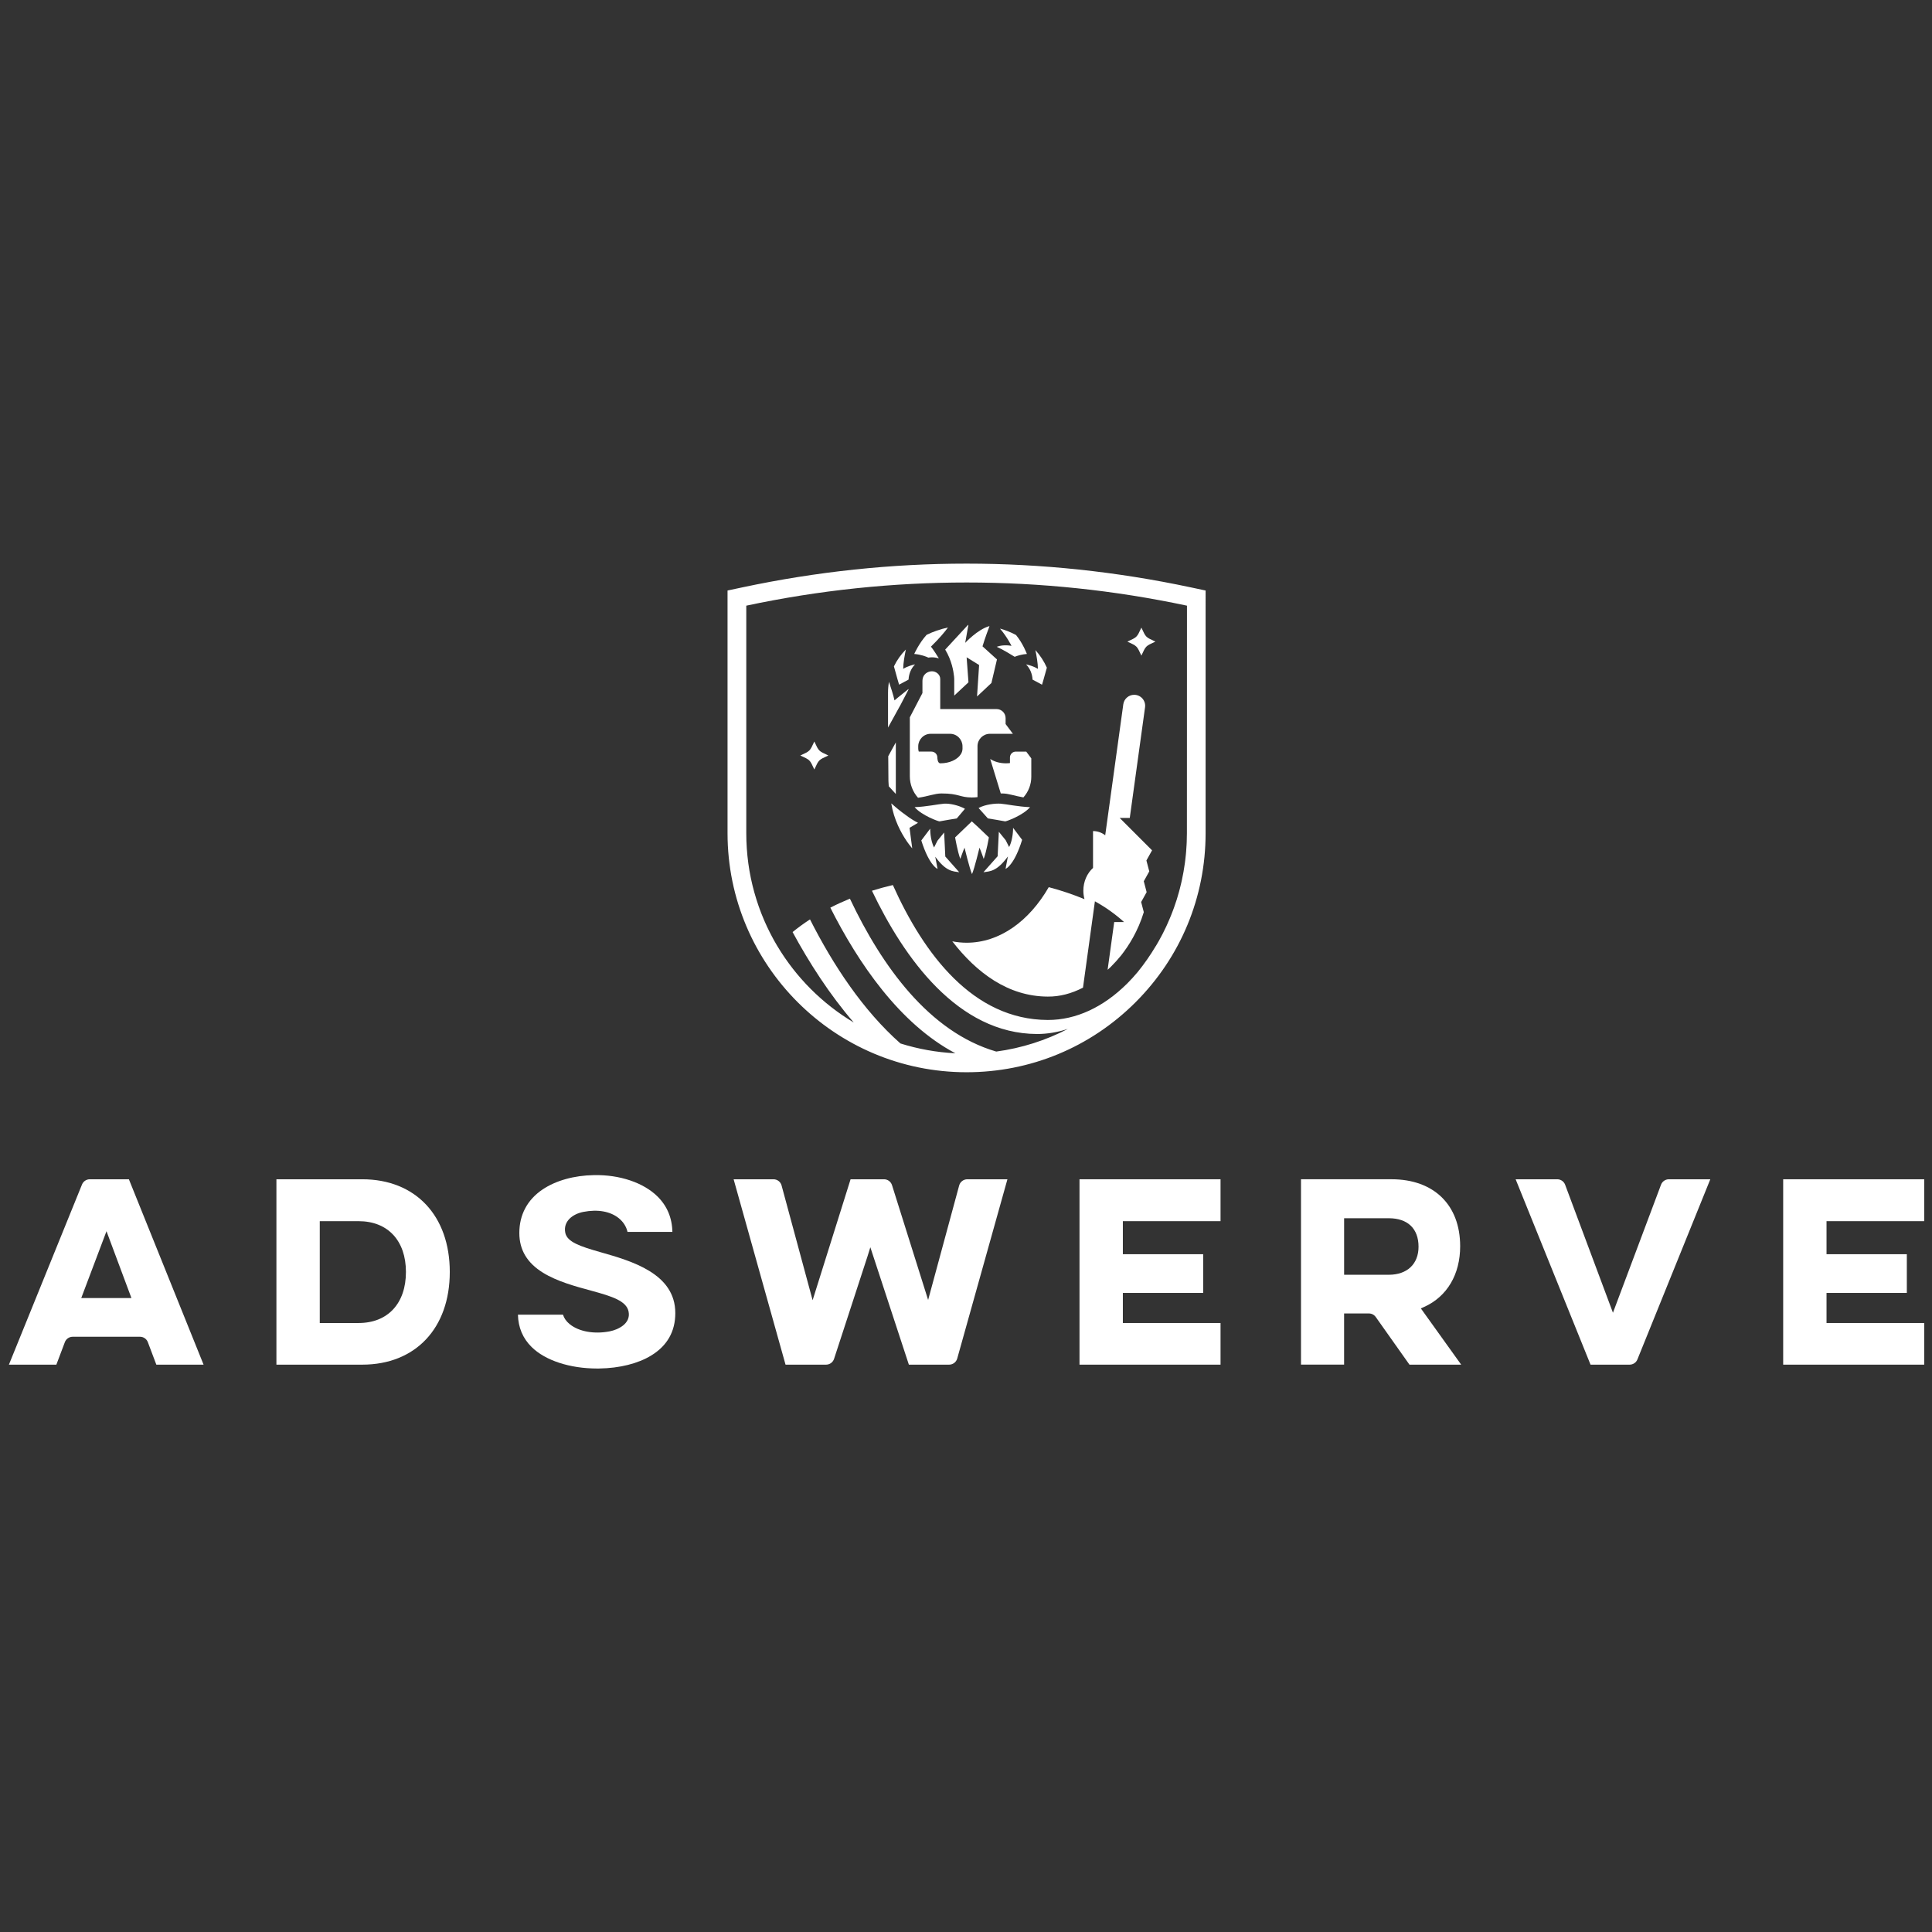 <svg xmlns="http://www.w3.org/2000/svg" xmlns:xlink="http://www.w3.org/1999/xlink" id="as" x="0px" y="0px" viewBox="0 0 1080 1080" style="enable-background:new 0 0 1080 1080;" xml:space="preserve"><rect x="0" y="0" width="1080" height="1080" fill="#333333" stroke="none"/><style type="text/css">	.st0{fill:#FFFFFF;}</style><polygon class="st0" points="1075.65,682.64 1075.65,659.22 996.81,659.22 996.81,762.85 1075.65,762.85 1075.65,739.57  1021.04,739.57 1021.04,722.75 1065.93,722.75 1065.93,701.11 1021.04,701.11 1021.04,682.64 "></polygon><path class="st0" d="M915.33,759.91l40.74-100.69h-23.15c-1.96,0-3.71,1.21-4.4,3.05l-26.87,71.56l-26.73-71.55 c-0.69-1.84-2.44-3.06-4.4-3.06h-23.27l41.87,103.63h21.85C912.89,762.85,914.62,761.69,915.33,759.91z"></path><path class="st0" d="M787.9,762.85h28.91l-22.54-31.44l1.9-0.86c12.76-5.77,20.07-18.12,20.07-33.9c0-23.09-14.71-37.44-38.4-37.44 h-50.58v103.63h24.1v-28.61h13.85c1.53,0,2.96,0.74,3.84,1.98L787.9,762.85z M751.37,681h24.98c10.56,0,16.62,5.81,16.62,15.93 c0,9.67-6.37,15.67-16.62,15.67h-24.98V681z"></path><polygon class="st0" points="682.29,682.64 682.29,659.22 603.45,659.22 603.45,762.85 682.29,762.85 682.29,739.57 627.68,739.57  627.68,722.75 672.58,722.75 672.58,701.11 627.68,701.11 627.68,682.64 "></polygon><path class="st0" d="M536.18,662.69l-17.35,64l-20.19-64.18c-0.62-1.96-2.43-3.29-4.48-3.29h-18.68l-21.22,67.62l-17.35-64.15 c-0.55-2.05-2.41-3.47-4.54-3.47H410.1l29.02,103.63l22.66,0c2.04,0,3.84-1.31,4.47-3.25c1.2-3.71,3.36-10.32,7.24-22.17 c5.03-15.38,10.72-32.81,11.45-35.12l1.59-5.08l21.53,65.62h22.51c2.11,0,3.96-1.4,4.53-3.43l28.06-100.2h-22.41 C538.6,659.22,536.74,660.65,536.18,662.69z"></path><path class="st0" d="M251.43,711.04c0-31.48-19.2-51.82-48.93-51.82h-47.98v103.63h47.98C232.22,762.85,251.43,742.51,251.43,711.04 z M178.75,739.57v-56.93h21.69c16.34,0,26.48,10.88,26.48,28.4c0,17.6-10.15,28.53-26.48,28.53H178.75z"></path><path class="st0" d="M82.65,750.29l4.74,12.56h26.41L72.05,659.22H50.2c-1.91,0-3.64,1.16-4.36,2.93L4.98,762.85h26.53l4.74-12.56 c0.69-1.83,2.44-3.04,4.4-3.04h37.61C80.21,747.25,81.96,748.46,82.65,750.29z M59.53,688.25l13.94,37.36H45.42L59.53,688.25z"></path><path class="st0" d="M333.87,765.01l1.17-0.01c11.32-0.17,21.63-2.75,29.03-7.29c8.93-5.46,13.45-13.45,13.43-23.72 c-0.03-22.11-24.32-29.03-42.06-34.08c-11.09-3.16-18.44-5.62-19.45-10.81c-1.26-6.43,4.17-10.48,10.1-11.64 c8.09-1.57,15.16-0.3,19.9,3.59c2.48,2.03,4.14,4.69,4.8,7.6h25.08c-0.16-7.88-2.98-14.56-8.37-19.86 c-7.8-7.67-21.1-12.18-35.42-11.89c-11.13,0.17-21.35,3.02-28.79,8.03c-8.51,5.74-12.99,14.15-12.98,24.33 c0.01,9.42,4.32,16.67,13.18,22.16c7.88,4.89,18.05,7.65,27.02,10.08c11.87,3.22,19.72,5.78,20.88,11.72 c1.33,6.79-6,10.11-10.55,11.01c-8.71,1.7-17.32,0.14-22.44-4.07c-1.84-1.51-3.09-3.3-3.68-5.24h-25.19 c0.17,7.16,2.74,13.24,7.65,18.07C304.82,760.53,318.53,765.01,333.87,765.01z"></path><g>	<path class="st0" d="M562.14,404.75v-3.31c0-2.8-2.27-5.07-5.07-5.07h-1.81c0,0-5.02,0-5.11,0H525.6V379.6  c0-2.68-2.46-4.35-4.63-4.35c-2.17,0-5.32,1.45-5.32,5.54v6.63l-7.05,13.57v32.97c0,4.43,1.64,8.71,4.59,12  c6.01-0.86,9.26-2.41,13.13-2.41c9.85,0,10.14,2.24,16.97,2.24c1.23,0,2.24-0.07,3.14-0.19v-28.46c0-3.83,3.11-6.94,6.94-6.94h8.94  c0,0,0,0,0,0c0,0,0,0,0,0h3.91L562.14,404.75z M538.05,418.45c0,0.28-0.02,0.57-0.06,0.84c-0.08,0.55-0.25,1.09-0.49,1.61  c-0.12,0.26-0.26,0.51-0.42,0.76c-1.88,2.96-6.28,5.04-11.4,5.04c-1.72,0-1.7-3.28-1.7-3.28c0-1.81-1.47-3.27-3.27-3.27h-7.11  c-0.17-0.55-0.3-1.11-0.3-1.7c0-0.37,0-0.96,0-1.3c0-3.57,2.9-6.95,6.98-6.95c1.25,0,3.29,0,5.39,0c2.11,0,4.14,0,5.39,0  c4.08,0,6.98,3.38,6.98,6.95C538.05,417.49,538.05,418.07,538.05,418.45z"></path>	<path class="st0" d="M575.81,451.2c-6.26-0.19-13.52-1.73-16.47-1.94c-2.95-0.2-8.7,0.41-12.31,2.43l5.21,5.81  c0,0,9.3,1.52,9.65,1.65C562.23,459.28,571.77,455.93,575.81,451.2z"></path>	<path class="st0" d="M539.18,473.87c0,0,2.79,11.61,4.18,14.75c1.39-3.14,4.18-14.75,4.18-14.75c0.64,1.36,2.35,6.27,2.35,6.27  c1.61-4.29,2.9-12.03,2.9-12.03l-6.13-5.85l-3.41-3.11l-3.34,3.21l-5.99,5.75c0,0,1.29,7.74,2.9,12.03  C536.82,480.14,538.53,475.22,539.18,473.87z"></path>	<path class="st0" d="M576.49,423.92l-2.82-3.77c-0.17,0-0.34,0-0.52,0h-5.31c-1.81,0-3.27,1.47-3.27,3.27v3.14  c-0.73,0.09-1.48,0.14-2.25,0.14c-3.44,0-6.55-0.94-8.79-2.44l5.91,19.3c0.28,0,0.54-0.01,0.84-0.01c3.58,0,6.62,1.32,11.81,2.2  c2.84-3.17,4.41-7.27,4.41-11.52V423.92z"></path>	<path class="st0" d="M665.66,328.34c-83.17-17.69-167.52-17.68-250.69,0l-8.27,1.76v135.67c0,73.68,59.94,133.62,133.62,133.62  c0,0,0,0,0,0c35.69,0,69.24-13.9,94.48-39.14c25.24-25.24,39.14-58.79,39.14-94.48V330.1L665.66,328.34z M663.49,465.78  c0,1.67-0.04,3.34-0.11,4.99c-0.02,0.51-0.05,1.02-0.08,1.53c-0.06,1.17-0.14,2.33-0.23,3.49c-0.04,0.56-0.09,1.11-0.14,1.66  c-0.11,1.21-0.25,2.42-0.4,3.62c-0.05,0.43-0.1,0.86-0.16,1.29c-0.22,1.6-0.46,3.19-0.74,4.76c-0.07,0.38-0.14,0.75-0.21,1.12  c-0.22,1.22-0.46,2.42-0.72,3.63c-0.12,0.55-0.25,1.1-0.37,1.65c-0.24,1.05-0.5,2.1-0.77,3.15c-0.14,0.54-0.28,1.08-0.42,1.61  c-0.34,1.24-0.7,2.48-1.08,3.71c-0.09,0.29-0.17,0.59-0.26,0.88c-0.47,1.48-0.97,2.94-1.49,4.4c-0.18,0.5-0.37,0.99-0.55,1.49  c-0.37,0.99-0.75,1.98-1.15,2.97c-0.22,0.55-0.45,1.1-0.68,1.64c-0.41,0.97-0.83,1.94-1.26,2.9c-0.22,0.48-0.43,0.97-0.65,1.45  c-0.64,1.38-1.31,2.75-2,4.11c-0.16,0.31-0.32,0.6-0.48,0.91c-0.57,1.08-1.14,2.16-1.74,3.22c-0.27,0.49-0.56,0.97-0.84,1.45  c-0.27,0.47-0.53,0.94-0.81,1.4c-0.01-0.01-0.01-0.01-0.02-0.02c-3.06,5.13-6.46,10.04-10.22,14.65c-1.86,2.21-3.78,4.34-5.78,6.33  c-13.41,13.35-28.72,20.4-44.28,20.4c-0.07,0-0.15,0-0.22,0c-41.71-0.18-69.15-36.75-86.52-75.42c-3.99,0.93-7.89,1.99-11.69,3.18  c17.95,37.6,47.96,79.89,92.18,80.08c0.07,0,0.14,0,0.22,0c5.65,0,11.41-0.98,17.14-2.84c-12.29,6.37-25.79,10.74-40.06,12.66  c-37.52-10.95-63.97-47.78-81.8-85.47c-3.78,1.55-7.43,3.22-10.94,5.02c15.55,30.84,38.64,64.87,69.9,81.41  c-10.65-0.53-20.94-2.42-30.71-5.49c-20.89-18.46-37.57-43.72-50.56-69.35c-3.44,2.24-6.69,4.6-9.73,7.08  c9.25,17.06,20.63,34.84,34.18,50.55c-17.53-10.48-32.24-25.2-42.71-42.73c0,0-0.01,0.01-0.01,0.01c-0.1-0.16-0.19-0.33-0.29-0.5  c-0.44-0.75-0.87-1.5-1.3-2.26c-0.22-0.4-0.45-0.8-0.67-1.2c-0.42-0.77-0.84-1.55-1.24-2.34c-0.21-0.4-0.42-0.8-0.62-1.2  c-0.4-0.8-0.8-1.6-1.18-2.41c-0.19-0.4-0.38-0.8-0.57-1.2c-0.38-0.82-0.75-1.64-1.11-2.46c-0.18-0.4-0.36-0.81-0.53-1.22  c-0.35-0.83-0.69-1.66-1.03-2.5c-0.17-0.41-0.34-0.83-0.5-1.24c-0.32-0.84-0.63-1.68-0.94-2.52c-0.15-0.43-0.31-0.85-0.46-1.28  c-0.3-0.84-0.58-1.69-0.85-2.55c-0.14-0.44-0.29-0.88-0.43-1.32c-0.27-0.85-0.51-1.7-0.76-2.55c-0.13-0.45-0.27-0.91-0.4-1.36  c-0.24-0.85-0.45-1.7-0.67-2.56c-0.12-0.47-0.25-0.94-0.36-1.41c-0.2-0.85-0.39-1.7-0.58-2.55c-0.11-0.49-0.22-0.98-0.32-1.47  c-0.17-0.85-0.33-1.7-0.49-2.55c-0.09-0.5-0.19-1-0.28-1.51c-0.15-0.85-0.27-1.71-0.4-2.56c-0.08-0.51-0.16-1.03-0.23-1.54  c-0.12-0.86-0.21-1.73-0.31-2.6c-0.06-0.52-0.13-1.03-0.18-1.55c-0.09-0.89-0.16-1.78-0.23-2.67c-0.04-0.51-0.09-1.01-0.13-1.52  c-0.07-0.96-0.11-1.93-0.15-2.89c-0.02-0.44-0.05-0.88-0.07-1.33c-0.05-1.41-0.07-2.83-0.07-4.25c0-0.69,0-1.4,0-2.12  c0-12.32,0-29.48,0-47.17c0-3.33,0-6.68,0-10.02c0-34.54,0-67.91,0-67.91v0c81.21-17.27,165.14-17.27,246.35,0l0,0L663.49,465.78z"></path>	<path class="st0" d="M525.21,459.15c0.35-0.13,9.64-1.65,9.64-1.65l4.56-5.38c-3.61-2.02-8.71-3.07-11.66-2.86  c-2.95,0.2-10.21,1.75-16.48,1.94C515.32,455.93,524.86,459.28,525.21,459.15z"></path>	<path class="st0" d="M533.31,378.04c0.04,0.32,0.06,0.64,0.08,0.97c0.03,0.37,0.03,0.59,0.03,0.59v9.24l7.96-7.43l-1.03-13.98  l6.98,4.32l-1.16,17.59l8.04-7.54l3.1-13.18l-8.08-7.32c1.32-4.48,3.59-10.47,3.89-11.24c-0.05-0.01-0.11-0.02-0.16-0.03  c-6.49,1.84-13.4,9.31-13.4,9.31l1.77-9.99c-0.08,0-0.17,0-0.25,0.01l-12.71,13.76C532,369.06,533.02,375.24,533.31,378.04z"></path>	<path class="st0" d="M573.57,371.39c2.19,2.24,3.45,5.2,3.64,8.52c1.41,0.74,3.25,1.72,5.29,2.84c0,0,1.41-4.72,2.7-9.5  c-1.54-3.5-3.69-6.84-6.42-9.86c0.63,3,1.42,7.39,1.42,10.53C580.19,373.91,577.92,372.34,573.57,371.39z"></path>	<path class="st0" d="M562.13,485.71c0,0,1.64-0.63,3.9-4.05c0.03-0.04,0.06-0.09,0.09-0.14c0.19-0.29,0.39-0.6,0.58-0.93  c0.06-0.1,0.12-0.21,0.18-0.31c0.18-0.3,0.35-0.61,0.53-0.95c0.09-0.17,0.18-0.35,0.27-0.52c0.16-0.31,0.32-0.62,0.48-0.96  c0.12-0.24,0.23-0.5,0.35-0.76c0.14-0.31,0.28-0.61,0.43-0.95c0.14-0.32,0.28-0.68,0.43-1.04c0.13-0.31,0.25-0.6,0.37-0.92  c0.17-0.44,0.34-0.93,0.52-1.4c0.1-0.28,0.2-0.53,0.3-0.82c0.27-0.78,0.55-1.61,0.82-2.49l-5.07-6.73l0,0v0.29  c0,0.05,0,0.11,0,0.16c0,0.05,0,0.1,0,0.17c0,0.12-0.01,0.25-0.01,0.4c0,0.02,0,0.03,0,0.04c0,0.12-0.01,0.25-0.02,0.38  c0,0.05,0,0.11-0.01,0.17c0,0.14-0.02,0.3-0.03,0.45c-0.01,0.07-0.01,0.12-0.01,0.19c-0.01,0.18-0.03,0.37-0.05,0.57  c0,0.05-0.01,0.09-0.01,0.14c-0.02,0.2-0.04,0.4-0.07,0.61c0,0.05-0.01,0.11-0.02,0.16c-0.03,0.23-0.06,0.46-0.1,0.7  c0,0.04-0.01,0.08-0.02,0.13c-0.03,0.21-0.07,0.43-0.11,0.65c-0.01,0.07-0.02,0.14-0.04,0.22c-0.04,0.23-0.09,0.47-0.14,0.7  c-0.01,0.06-0.02,0.12-0.03,0.19c-0.05,0.25-0.12,0.5-0.18,0.75c-0.01,0.05-0.02,0.1-0.04,0.15c-0.06,0.23-0.13,0.46-0.19,0.68  c-0.02,0.08-0.04,0.15-0.07,0.23c-0.06,0.21-0.13,0.41-0.2,0.61c-0.03,0.09-0.07,0.19-0.1,0.29c-0.09,0.24-0.19,0.48-0.29,0.71  c-0.02,0.05-0.04,0.11-0.06,0.16c-0.13,0.29-0.26,0.57-0.41,0.85l-1.93-3.84l-3.81-4.69l-0.67,13.68l-7.93,8.94  c3.52-0.55,7.38-0.22,13.67-8.83l-1.03,5.39L562.13,485.71z"></path>	<path class="st0" d="M543.32,446.21c-0.01-0.14-0.02-0.27-0.02-0.42c0,0.14-0.02,0.27-0.02,0.42H543.32z"></path>	<path class="st0" d="M557.17,361.56c3.22,1.44,7.49,4.01,10.04,5.59c1.51-0.6,3.88-1.35,6.83-1.59c0,0-2.2-5.91-6.08-10.59  c-2.68-1.44-5.61-2.64-8.8-3.56c-0.01,0.05-0.03,0.09-0.04,0.14c3.68,4.21,6.32,9.49,6.32,9.49  C561.71,360.35,558.86,360.96,557.17,361.56z"></path>	<path class="st0" d="M625.9,457.22h5.65l8.54-61.85c0.51-3.69-2.36-6.97-6.08-6.97c-3.06,0-5.66,2.26-6.08,5.3l-10.11,73.23  c-1.88-1.47-4.24-2.36-6.81-2.36v20.61c-3.29,2.96-5.41,7.56-5.41,12.74c0,1.64,0.24,3.22,0.63,4.72  c-6.31-2.61-12.99-4.87-19.97-6.71c-10.93,18.97-27.44,31.06-45.91,31.06c-2.72,0-5.39-0.28-8.01-0.78  c13.64,17.61,31.23,30.8,53.34,30.89c6.65,0.06,13.28-1.66,19.72-5l6.66-48.26c0.15,0.08,0.3,0.16,0.44,0.24  c5.96,3.34,11.28,7.2,15.83,11.34h-5.48l-3.69,26.71l1.13-1.03c0.2-0.2,0.41-0.38,0.61-0.58c2.03-2.02,3.97-4.18,5.83-6.46  c4.18-5.31,9.43-13.51,12.66-24.17l-1.48-5.66l3.07-5.51l-1.6-6.1l3.07-5.51l-1.6-6.1l3.16-5.67L625.9,457.22z"></path>	<path class="st0" d="M638.04,350.84c-2.58,5.54-2.29,5.25-7.84,7.83c5.55,2.57,5.26,2.28,7.84,7.82c2.58-5.54,2.29-5.25,7.84-7.83  C640.33,356.08,640.62,356.37,638.04,350.84z"></path>	<path class="st0" d="M455.22,414.5c-2.58,5.54-2.29,5.25-7.84,7.83c5.55,2.57,5.26,2.28,7.84,7.82c2.58-5.55,2.29-5.25,7.84-7.83  C457.51,419.75,457.81,420.04,455.22,414.5z"></path>	<path class="st0" d="M536.22,487.58l-7.79-8.78l-0.65-13.43l-3.74,4.6l-1.89,3.77c-2.27-4.3-2.16-10.53-2.16-10.53l-4.98,6.61  c0.25,0.81,0.51,1.56,0.76,2.29c0.04,0.12,0.08,0.24,0.12,0.35c0.24,0.69,0.48,1.34,0.73,1.95c0.05,0.12,0.09,0.23,0.14,0.35  c0.24,0.61,0.48,1.2,0.72,1.74c0.03,0.06,0.05,0.12,0.08,0.18c0.23,0.51,0.45,1,0.68,1.46c0.03,0.07,0.07,0.14,0.1,0.21  c0.22,0.46,0.45,0.88,0.67,1.28c0.06,0.1,0.11,0.2,0.17,0.3c0.2,0.37,0.41,0.72,0.6,1.04c0.07,0.11,0.13,0.2,0.19,0.31  c0.15,0.24,0.3,0.47,0.45,0.69c0.1,0.15,0.21,0.3,0.3,0.44c0.12,0.16,0.23,0.32,0.34,0.46c0.35,0.47,0.68,0.86,0.98,1.19  c1.25,1.36,2.06,1.67,2.06,1.67l-1.3-6.82C528.97,487.36,532.77,487.03,536.22,487.58z"></path>	<path class="st0" d="M513.17,459.96c-0.5-0.24-1.01-0.52-1.53-0.81c-2.3-1.31-4.76-3.04-6.94-4.71c-0.34-0.26-0.67-0.52-0.99-0.77  c-0.02-0.02-0.05-0.04-0.08-0.06c-0.31-0.24-0.6-0.48-0.89-0.71c-0.04-0.03-0.09-0.07-0.13-0.1c-0.28-0.22-0.55-0.44-0.81-0.66  c-0.04-0.03-0.07-0.06-0.11-0.09c-0.27-0.22-0.53-0.43-0.78-0.64c-1.64-1.37-2.7-2.32-2.7-2.32c1.5,9.21,5.61,16.62,8.54,20.95  c0.17,0.25,0.33,0.48,0.5,0.72c0.08,0.11,0.16,0.23,0.24,0.33c0.16,0.23,0.32,0.44,0.47,0.64c0.06,0.08,0.11,0.16,0.17,0.24  c0.5,0.66,0.91,1.19,1.22,1.56c0.03,0.04,0.06,0.08,0.09,0.11c0.09,0.1,0.15,0.19,0.22,0.26c0.04,0.05,0.07,0.08,0.1,0.12  c0.05,0.06,0.09,0.1,0.11,0.13c0.04,0.05,0.07,0.08,0.07,0.08l-1.5-11.48l0.11-0.06L513.17,459.96z"></path>	<path class="st0" d="M503.06,394.69l4.78-9.19v-0.32c-4.69,3.69-7.81,6.34-7.81,6.34c-0.58-2.79-2.24-7.84-3.09-10.38  c-0.35,1.97-0.53,4-0.53,6.09v18.72l0,0.77l6.63-12.05L503.06,394.69z"></path>	<path class="st0" d="M520.97,367.44c1.35,0,2.65,0.22,3.86,0.61c-3.14-5.11-4.43-6.58-4.43-6.58c4.87-4.75,7.84-8.39,9.53-10.7  c-4.31,0.94-8.31,2.33-11.94,4.1c-4.3,4.75-6.93,10.7-6.93,10.7c3.78,0.31,6.62,1.44,7.9,2.04  C519.63,367.5,520.3,367.44,520.97,367.44z"></path>	<path class="st0" d="M507.88,379.9c0.19-3.32,1.45-6.28,3.64-8.52c-4.36,0.95-6.62,2.52-6.62,2.52c0-3.23,0.84-7.8,1.48-10.81  c-2.76,2.8-5.01,5.96-6.67,9.42c1.33,5.02,2.89,10.22,2.89,10.22C504.63,381.62,506.47,380.64,507.88,379.9z"></path>	<path class="st0" d="M500.78,415l-4.25,7.73l0.1,12.63c0,0.08,0,0.22,0,0.36c0,0.05,0,0.1,0,0.17c0,0.14,0.01,0.31,0.01,0.48  c0,0.15,0.01,0.31,0.02,0.49c0,0.03,0,0.07,0,0.11c0.03,0.67,0.08,1.54,0.16,2.55l3.95,4.32V415z"></path></g></svg>
